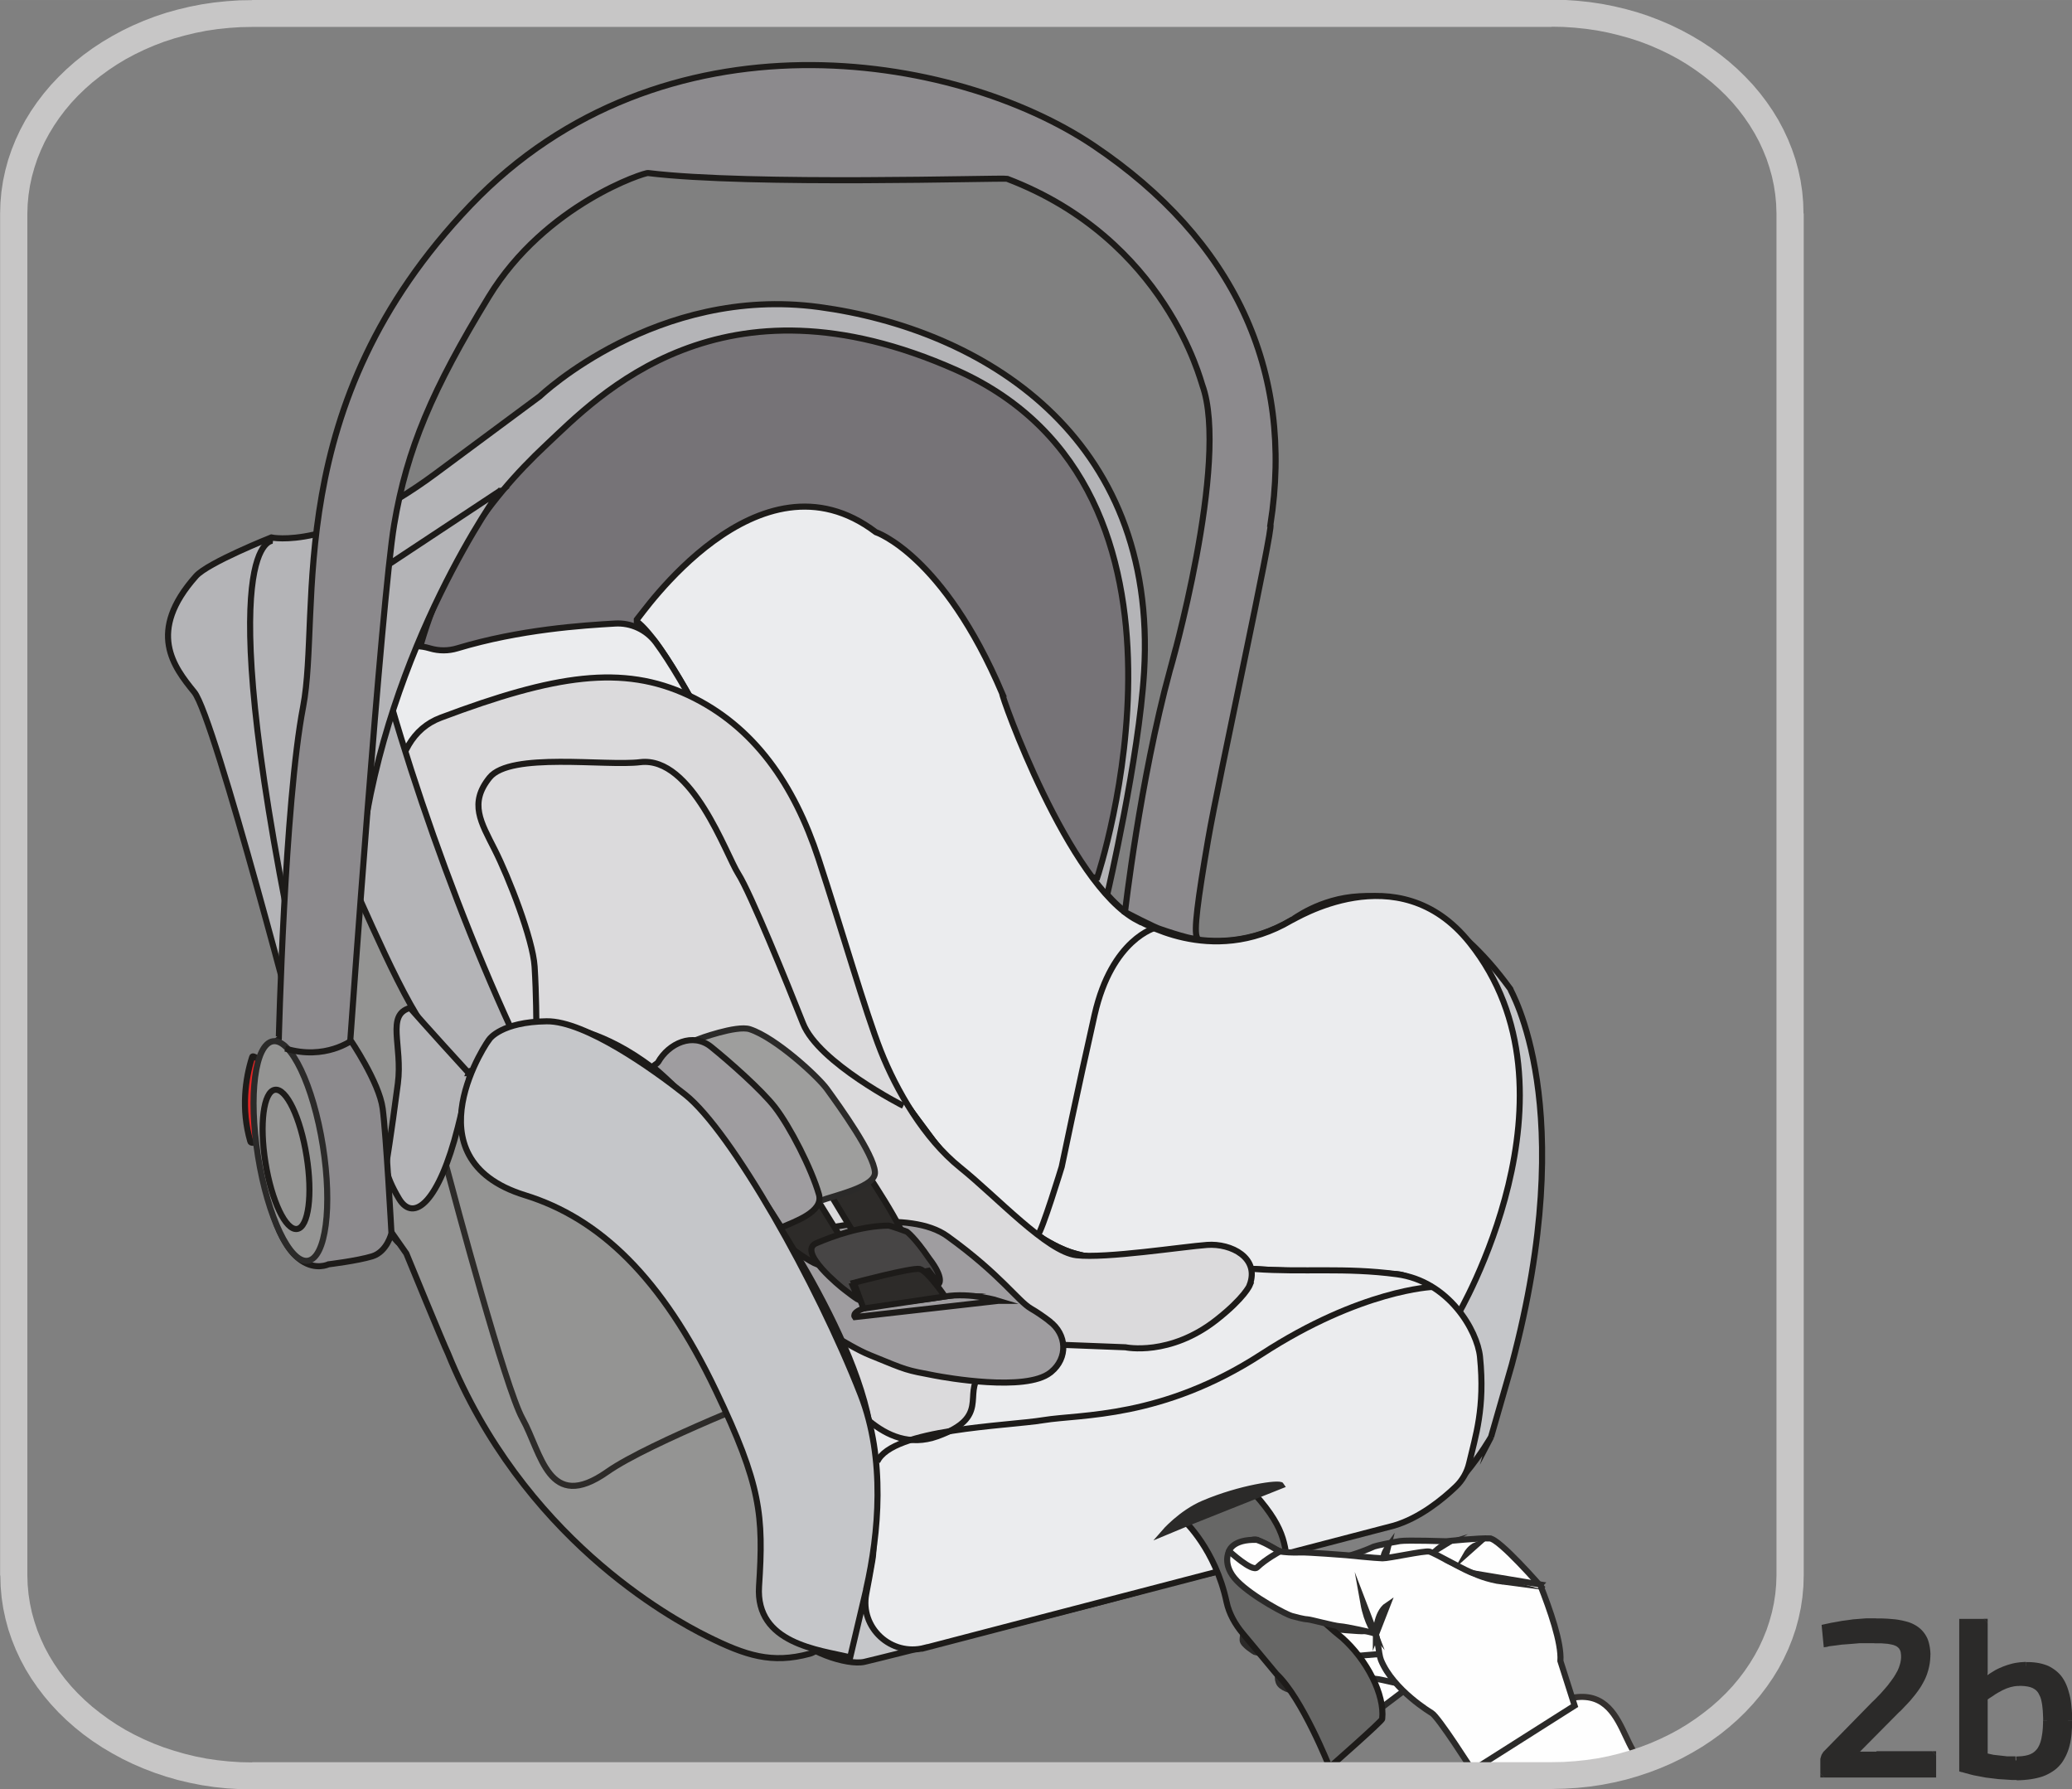 <?xml version="1.0" encoding="UTF-8"?>
<!DOCTYPE svg PUBLIC "-//W3C//DTD SVG 1.1//EN" "http://www.w3.org/Graphics/SVG/1.1/DTD/svg11.dtd">
<!-- Creator: CorelDRAW 2017 -->
<svg xmlns="http://www.w3.org/2000/svg" xml:space="preserve" width="25.846mm" height="22.313mm" version="1.1" style="shape-rendering:geometricPrecision; text-rendering:geometricPrecision; image-rendering:optimizeQuality; fill-rule:evenodd; clip-rule:evenodd"
viewBox="0 0 190.92 164.82"
 xmlns:xlink="http://www.w3.org/1999/xlink">
 <rect x="0" y="0" width="190.92" height="164.82" fill="#808080" stroke="none"/>
 <defs>
  <style type="text/css">
   <![CDATA[
    .str1 {stroke:#2B2A29;stroke-width:0.56;stroke-miterlimit:22.926}
    .str0 {stroke:#34302E;stroke-width:0.56;stroke-miterlimit:22.926}
    .str3 {stroke:#2D2B29;stroke-width:0.56;stroke-miterlimit:22.926}
    .str2 {stroke:#1D1B19;stroke-width:0.56;stroke-miterlimit:22.926}
    .fil2 {fill:none;fill-rule:nonzero}
    .fil1 {fill:#FEFEFE;fill-rule:nonzero}
    .fil15 {fill:#9E9E9D;fill-rule:nonzero}
    .fil7 {fill:#949493;fill-rule:nonzero}
    .fil8 {fill:#676766;fill-rule:nonzero}
    .fil0 {fill:#2B2A29;fill-rule:nonzero}
    .fil13 {fill:#E42424;fill-rule:nonzero}
    .fil6 {fill:#EBECEE;fill-rule:nonzero}
    .fil9 {fill:#DBDADC;fill-rule:nonzero}
    .fil16 {fill:#C7C6C6;fill-rule:nonzero}
    .fil3 {fill:#C5C6C9;fill-rule:nonzero}
    .fil4 {fill:#B4B4B7;fill-rule:nonzero}
    .fil10 {fill:#9F9DA0;fill-rule:nonzero}
    .fil14 {fill:#8C8A8D;fill-rule:nonzero}
    .fil5 {fill:#767377;fill-rule:nonzero}
    .fil12 {fill:#474545;fill-rule:nonzero}
    .fil11 {fill:#2D2B29;fill-rule:nonzero}
   ]]>
  </style>
 </defs>
 <g id="Слой_x0020_1">
  <path class="fil0" d="M168.37 151.32c1.89,-0.27 2.92,-0.31 4.34,-0.31 1.73,0 2.78,0.16 2.83,1.48 0.07,1.31 -0.83,2.67 -2.77,4.56l-4.38 4.48c-0.22,0.22 -0.29,0.46 -0.29,0.75l0 1.09 9.93 0 0 -1.68 -5.13 0c-0.79,0 -1.69,0.02 -2.46,0.08l4.34 -4.38c2.02,-2.02 2.7,-3.25 2.7,-4.98 0,-2.48 -1.75,-2.95 -4.65,-2.95 -1.36,0 -2.54,0.08 -4.6,0.52l0.13 1.35zm14.39 -1.82l-1.86 0 0 13.41c1.42,0.46 3.42,0.69 4.91,0.69 3.66,0 4.74,-1.78 4.74,-5.09 0,-3.63 -1.22,-5.03 -3.86,-5.03 -1.44,0 -2.85,0.59 -4.12,1.76 0.17,-0.67 0.2,-1.33 0.2,-2.14l0 -3.61zm0 6.87c1.25,-0.88 2.15,-1.43 3.27,-1.43 2.06,0 2.56,0.91 2.59,3.57 -0.02,2.74 -0.79,3.65 -2.85,3.66 -0.92,0.02 -1.97,-0.08 -3,-0.34l0 -5.47z"/>
  <g>
   <path class="fil0" d="M172.72 150.63l0 0.74 0 0 -0.13 0 -0.13 0 -0.13 0 -0.13 0 -0.12 0 -0.12 0 -0.12 0 -0.12 0 -0.12 0 -0.12 0 -0.12 0 -0.12 0.01 -0.12 0.01 -0.12 0.01 -0.12 0.01 -0.12 0.01 -0.12 0.01 -0.13 0.01 -0.13 0.01 -0.13 0.01 -0.13 0.01 -0.14 0.01 -0.14 0.01 -0.14 0.01 -0.14 0.02 -0.15 0.02 -0.15 0.02 -0.15 0.02 -0.16 0.02 -0.16 0.02 -0.17 0.02 -0.17 0.03 -0.11 -0.73 0.18 -0.03 0.17 -0.02 0.17 -0.02 0.16 -0.02 0.16 -0.02 0.15 -0.02 0.15 -0.02 0.15 -0.02 0.14 -0.02 0.14 -0.01 0.14 -0.01 0.14 -0.01 0.13 -0.01 0.13 -0.01 0.13 -0.01 0.13 -0.01 0.13 -0.01 0.13 -0.01 0.12 -0.01 0.12 -0.01 0.12 -0.01 0.12 -0 0.12 -0 0.12 -0 0.12 -0 0.12 -0 0.13 -0 0.13 -0 0.13 -0 0.13 -0 0.13 -0 0.13 0 0 0zm3.2 1.84l-0.75 0.04 0 -0.01 -0.01 -0.1 -0.01 -0.09 -0.01 -0.09 -0.02 -0.08 -0.02 -0.07 -0.03 -0.06 -0.03 -0.06 -0.03 -0.05 -0.03 -0.05 -0.04 -0.04 -0.04 -0.04 -0.05 -0.04 -0.05 -0.04 -0.06 -0.04 -0.06 -0.03 -0.07 -0.03 -0.08 -0.03 -0.08 -0.03 -0.09 -0.02 -0.09 -0.02 -0.1 -0.02 -0.11 -0.02 -0.11 -0.02 -0.12 -0.01 -0.12 -0.01 -0.13 -0.01 -0.13 -0.01 -0.14 -0.01 -0.14 -0 -0.15 -0 -0.15 -0 -0.16 -0 0 -0.74 0.16 0 0.16 0 0.16 0 0.15 0 0.15 0.01 0.15 0.01 0.14 0.01 0.14 0.01 0.13 0.02 0.13 0.02 0.13 0.02 0.12 0.03 0.12 0.03 0.12 0.03 0.11 0.04 0.11 0.04 0.11 0.05 0.11 0.06 0.1 0.06 0.09 0.07 0.09 0.08 0.08 0.08 0.08 0.09 0.07 0.1 0.06 0.1 0.05 0.11 0.05 0.12 0.04 0.12 0.03 0.13 0.02 0.13 0.02 0.13 0.01 0.14 0 -0.01zm-0.75 0.04l0 -0.01 0 0.02 -0 -0.01zm-2.12 4.8l-0.54 -0.52 0.01 -0.01 0.18 -0.17 0.17 -0.17 0.16 -0.17 0.16 -0.16 0.15 -0.16 0.14 -0.16 0.14 -0.16 0.13 -0.15 0.13 -0.15 0.12 -0.15 0.11 -0.15 0.11 -0.14 0.1 -0.14 0.1 -0.14 0.09 -0.13 0.08 -0.13 0.08 -0.13 0.07 -0.13 0.07 -0.12 0.06 -0.12 0.05 -0.12 0.05 -0.12 0.04 -0.12 0.04 -0.12 0.03 -0.11 0.03 -0.11 0.02 -0.11 0.02 -0.11 0.01 -0.11 0.01 -0.11 0 -0.11 -0 -0.11 0.75 -0.04 0 0.14 -0 0.14 -0.01 0.14 -0.02 0.14 -0.02 0.14 -0.03 0.14 -0.03 0.14 -0.04 0.14 -0.05 0.14 -0.05 0.14 -0.06 0.14 -0.06 0.14 -0.07 0.14 -0.08 0.15 -0.08 0.14 -0.09 0.15 -0.09 0.15 -0.1 0.15 -0.1 0.15 -0.11 0.15 -0.12 0.15 -0.12 0.15 -0.13 0.16 -0.13 0.16 -0.14 0.16 -0.15 0.16 -0.15 0.16 -0.16 0.17 -0.16 0.17 -0.17 0.17 -0.17 0.17 -0.18 0.18 0.01 -0.01zm-0.54 -0.52l0 -0 0 -0 -0.01 0.01zm-4.39 4.48l4.39 -4.48 0.54 0.52 -4.39 4.48 -0.01 0.01 -0.53 -0.52zm0.54 0.52l-0.01 0.01 0.02 -0.02 -0.01 0.02zm-0.18 0.49l-0.75 0 0 0 0 -0.03 0 -0.03 0 -0.03 0 -0.04 0 -0.03 0 -0.03 0 -0.03 0 -0.03 0.01 -0.04 0.01 -0.03 0.01 -0.04 0.01 -0.04 0.01 -0.03 0.01 -0.03 0.01 -0.03 0.01 -0.04 0.01 -0.03 0.01 -0.03 0.01 -0.03 0.02 -0.04 0.02 -0.03 0.02 -0.03 0.02 -0.03 0.02 -0.04 0.02 -0.03 0.02 -0.03 0.02 -0.03 0.02 -0.03 0.03 -0.03 0.03 -0.03 0.03 -0.02 0.03 -0.03 0.53 0.53 -0.01 0.02 -0.01 0.02 -0.01 0.01 -0.01 0.01 -0.01 0.01 -0.01 0.01 -0.01 0.01 -0.01 0.01 -0 0.01 -0.01 0.01 -0.01 0.01 -0.01 0.01 -0 0.01 -0.01 0.02 -0.01 0.01 -0 0.01 -0 0.01 -0 0.01 -0.01 0.02 -0 0.02 -0 0.01 -0 0.01 -0 0.02 -0 0.01 -0 0.02 -0 0.02 -0 0.02 -0 0.02 -0 0.02 -0 0.02 -0 0.02 0 0.02 0 0zm-0.75 1.09l0 -1.09 0.75 0 0 1.09 -0.37 0.37 -0.37 -0.37zm0.37 0.37l-0.37 0 0 -0.37 0.37 0.37zm9.93 0l-9.93 0 0 -0.74 9.93 0 0.37 0.37 -0.37 0.37zm0.37 -0.37l0 0.37 -0.37 0 0.37 -0.37zm0 -1.68l0 1.68 -0.75 0 0 -1.68 0.37 -0.37 0.37 0.37zm-0.37 -0.37l0.37 0 0 0.37 -0.37 -0.37zm-5.13 0l5.13 0 0 0.74 -5.13 0 0 0 0 -0.74zm-2.72 0.19l0.53 0.52 -0.3 -0.63 0.07 -0.01 0.08 -0.01 0.08 -0 0.07 -0.01 0.08 -0.01 0.08 -0 0.08 -0 0.08 -0 0.08 -0 0.08 -0 0.08 -0 0.08 -0 0.08 -0 0.08 -0 0.08 -0 0.08 -0 0.08 -0 0.08 -0 0.08 -0 0.08 -0 0.08 -0 0.08 -0 0.08 -0 0.08 -0 0.08 -0 0.08 -0 0.08 -0 0.08 -0 0.08 0 0.07 -0 0.08 0 0.07 0 0 0.74 -0.07 0 -0.07 0 -0.08 0 -0.08 0 -0.07 0 -0.08 0 -0.08 0 -0.08 0 -0.08 0 -0.08 0 -0.08 0 -0.08 0 -0.08 0 -0.08 0 -0.08 0 -0.08 0 -0.08 0 -0.08 0 -0.08 0 -0.08 0 -0.08 0 -0.08 0 -0.08 0 -0.08 0 -0.07 0 -0.07 0 -0.08 0 -0.07 0 -0.07 0.01 -0.07 0 -0.07 0.01 -0.07 0.01 -0.3 -0.63zm0.3 0.63l-1 0.08 0.7 -0.71 0.3 0.63zm4.58 -4.49l-4.34 4.38 -0.53 -0.52 4.34 -4.38 0 -0 0.53 0.52zm-0.53 -0.52l-0 0 0 -0 -0 0zm2.59 -4.72l0.75 0 0 0 -0 0.17 -0.01 0.17 -0.01 0.17 -0.02 0.16 -0.02 0.16 -0.03 0.16 -0.03 0.16 -0.04 0.16 -0.04 0.16 -0.05 0.16 -0.05 0.16 -0.06 0.16 -0.06 0.15 -0.07 0.16 -0.08 0.16 -0.08 0.15 -0.09 0.16 -0.09 0.16 -0.1 0.16 -0.11 0.16 -0.11 0.16 -0.12 0.16 -0.12 0.16 -0.13 0.16 -0.14 0.17 -0.14 0.17 -0.15 0.17 -0.16 0.17 -0.17 0.18 -0.17 0.18 -0.18 0.19 -0.19 0.19 -0.53 -0.52 0.18 -0.18 0.18 -0.18 0.17 -0.18 0.16 -0.17 0.15 -0.17 0.14 -0.16 0.14 -0.16 0.13 -0.16 0.12 -0.15 0.12 -0.15 0.11 -0.15 0.1 -0.14 0.1 -0.14 0.09 -0.14 0.08 -0.14 0.08 -0.14 0.07 -0.14 0.07 -0.13 0.06 -0.13 0.05 -0.13 0.05 -0.13 0.05 -0.13 0.04 -0.13 0.03 -0.13 0.03 -0.14 0.03 -0.14 0.02 -0.14 0.02 -0.14 0.01 -0.14 0.01 -0.14 0.01 -0.15 0 -0.15 0 0zm-4.27 -2.58l0 -0.74 0 0 0.27 0 0.27 0 0.26 0.01 0.25 0.01 0.25 0.02 0.24 0.02 0.23 0.02 0.23 0.03 0.22 0.04 0.21 0.04 0.21 0.05 0.2 0.05 0.2 0.06 0.19 0.07 0.18 0.08 0.17 0.09 0.17 0.1 0.16 0.11 0.15 0.12 0.14 0.13 0.13 0.14 0.12 0.15 0.11 0.16 0.1 0.17 0.09 0.18 0.07 0.19 0.06 0.2 0.05 0.21 0.04 0.21 0.03 0.22 0.02 0.23 0.01 0.24 -0.75 0 -0 -0.21 -0.01 -0.2 -0.02 -0.18 -0.03 -0.17 -0.04 -0.16 -0.05 -0.15 -0.05 -0.14 -0.06 -0.13 -0.07 -0.12 -0.08 -0.11 -0.08 -0.1 -0.09 -0.09 -0.1 -0.09 -0.11 -0.08 -0.12 -0.08 -0.12 -0.07 -0.13 -0.07 -0.14 -0.06 -0.15 -0.06 -0.16 -0.05 -0.17 -0.05 -0.18 -0.04 -0.19 -0.04 -0.2 -0.03 -0.21 -0.03 -0.22 -0.02 -0.23 -0.02 -0.23 -0.01 -0.24 -0.01 -0.25 -0.01 -0.26 -0 -0.26 -0 0 0zm-4.23 0.11l-0.74 0.07 0.29 -0.4 0.19 -0.04 0.19 -0.04 0.18 -0.04 0.18 -0.03 0.17 -0.03 0.17 -0.03 0.17 -0.03 0.16 -0.03 0.16 -0.03 0.16 -0.02 0.15 -0.02 0.15 -0.02 0.15 -0.02 0.14 -0.02 0.14 -0.02 0.14 -0.02 0.14 -0.01 0.14 -0.01 0.13 -0.01 0.13 -0.01 0.13 -0.01 0.13 -0.01 0.13 -0.01 0.13 -0.01 0.13 -0.01 0.13 -0 0.13 -0 0.13 -0 0.13 -0 0.13 -0 0.13 -0 0.13 0 0 0.74 -0.13 0 -0.12 0 -0.12 0 -0.12 0 -0.12 0 -0.12 0 -0.12 0 -0.12 0.01 -0.12 0.01 -0.12 0.01 -0.12 0.01 -0.12 0.01 -0.13 0.01 -0.13 0.01 -0.13 0.01 -0.13 0.01 -0.13 0.01 -0.14 0.02 -0.14 0.02 -0.14 0.02 -0.14 0.02 -0.15 0.02 -0.15 0.02 -0.15 0.03 -0.16 0.03 -0.16 0.03 -0.16 0.03 -0.17 0.03 -0.17 0.03 -0.18 0.04 -0.18 0.04 -0.19 0.04 0.29 -0.4zm-0.74 0.07l-0.03 -0.33 0.33 -0.07 -0.29 0.4zm0.13 1.35l-0.13 -1.35 0.74 -0.07 0.13 1.35 -0.32 0.4 -0.43 -0.33zm0.43 0.33l-0.39 0.06 -0.04 -0.39 0.43 0.33z"/>
  </g>
  <g>
   <path class="fil0" d="M180.9 149.13l1.86 0 0 0.74 -1.86 0 -0.37 -0.37 0.37 -0.37zm-0.37 0.37l0 -0.37 0.37 0 -0.37 0.37zm0 13.41l0 -13.41 0.75 0 0 13.41 -0.49 0.35 -0.26 -0.35zm0.26 0.35l-0.26 -0.08 0 -0.27 0.26 0.35zm5.03 -0.03l0 0.74 0 0 -0.14 -0 -0.15 -0 -0.15 -0 -0.15 -0.01 -0.15 -0.01 -0.16 -0.01 -0.16 -0.01 -0.16 -0.01 -0.16 -0.01 -0.16 -0.01 -0.16 -0.01 -0.16 -0.02 -0.16 -0.02 -0.16 -0.02 -0.17 -0.02 -0.16 -0.02 -0.17 -0.02 -0.16 -0.02 -0.16 -0.03 -0.16 -0.03 -0.16 -0.03 -0.16 -0.03 -0.16 -0.03 -0.16 -0.03 -0.16 -0.03 -0.16 -0.04 -0.15 -0.04 -0.15 -0.04 -0.15 -0.04 -0.15 -0.04 -0.14 -0.04 -0.14 -0.04 0.23 -0.7 0.13 0.04 0.13 0.04 0.14 0.04 0.14 0.04 0.14 0.04 0.15 0.03 0.15 0.03 0.15 0.03 0.15 0.03 0.15 0.03 0.15 0.03 0.16 0.03 0.16 0.03 0.16 0.02 0.16 0.02 0.16 0.02 0.16 0.02 0.16 0.02 0.16 0.02 0.16 0.02 0.16 0.02 0.16 0.01 0.16 0.01 0.16 0.01 0.15 0.01 0.15 0.01 0.15 0.01 0.15 0.01 0.14 0.01 0.14 0 0.14 0 0.14 0 0 0zm4.36 -4.72l0.75 0 0 0 -0 0.31 -0.01 0.31 -0.02 0.3 -0.02 0.29 -0.03 0.28 -0.04 0.27 -0.05 0.27 -0.06 0.26 -0.07 0.25 -0.08 0.24 -0.09 0.23 -0.1 0.22 -0.11 0.21 -0.12 0.21 -0.13 0.2 -0.15 0.19 -0.16 0.18 -0.17 0.16 -0.18 0.15 -0.2 0.14 -0.21 0.13 -0.22 0.12 -0.23 0.11 -0.25 0.1 -0.26 0.08 -0.27 0.07 -0.28 0.06 -0.29 0.05 -0.31 0.04 -0.32 0.03 -0.33 0.02 -0.35 0.01 0 -0.74 0.32 -0.01 0.31 -0.01 0.29 -0.03 0.28 -0.03 0.26 -0.04 0.25 -0.05 0.23 -0.06 0.22 -0.07 0.2 -0.08 0.19 -0.09 0.18 -0.1 0.17 -0.1 0.15 -0.11 0.14 -0.12 0.13 -0.13 0.12 -0.14 0.12 -0.15 0.11 -0.16 0.1 -0.17 0.09 -0.17 0.08 -0.19 0.07 -0.2 0.07 -0.21 0.06 -0.22 0.05 -0.23 0.04 -0.24 0.04 -0.25 0.03 -0.26 0.02 -0.27 0.02 -0.28 0.01 -0.29 0 -0.3 0 0zm-3.49 -4.66l0 -0.74 0 0 0.26 0 0.25 0.01 0.24 0.02 0.24 0.03 0.23 0.04 0.22 0.05 0.21 0.06 0.21 0.07 0.2 0.08 0.19 0.1 0.18 0.11 0.18 0.12 0.17 0.13 0.16 0.14 0.15 0.15 0.14 0.16 0.13 0.18 0.12 0.19 0.11 0.2 0.1 0.21 0.09 0.22 0.08 0.23 0.07 0.24 0.07 0.25 0.06 0.26 0.05 0.27 0.04 0.28 0.03 0.29 0.03 0.31 0.02 0.32 0.01 0.33 0 0.34 -0.75 0 -0 -0.33 -0.01 -0.31 -0.02 -0.3 -0.02 -0.28 -0.03 -0.27 -0.04 -0.26 -0.05 -0.25 -0.05 -0.23 -0.06 -0.22 -0.06 -0.21 -0.07 -0.19 -0.08 -0.18 -0.08 -0.17 -0.09 -0.16 -0.1 -0.15 -0.1 -0.14 -0.11 -0.13 -0.11 -0.12 -0.12 -0.11 -0.13 -0.1 -0.13 -0.09 -0.14 -0.08 -0.15 -0.07 -0.16 -0.07 -0.17 -0.06 -0.17 -0.05 -0.18 -0.04 -0.19 -0.04 -0.2 -0.03 -0.21 -0.02 -0.22 -0.01 -0.23 -0 0 0zm-4.48 1.3l0.73 0.18 -0.62 -0.36 0.12 -0.11 0.13 -0.11 0.13 -0.11 0.13 -0.1 0.13 -0.1 0.13 -0.1 0.13 -0.09 0.13 -0.09 0.13 -0.08 0.13 -0.08 0.13 -0.08 0.13 -0.08 0.14 -0.07 0.14 -0.07 0.14 -0.06 0.14 -0.06 0.14 -0.06 0.14 -0.05 0.14 -0.05 0.14 -0.05 0.14 -0.04 0.14 -0.04 0.14 -0.04 0.14 -0.03 0.14 -0.03 0.14 -0.02 0.14 -0.02 0.14 -0.02 0.14 -0.01 0.14 -0.01 0.15 -0.01 0.14 -0 0 0.74 -0.13 0 -0.13 0.01 -0.12 0.01 -0.13 0.01 -0.12 0.01 -0.13 0.02 -0.12 0.02 -0.12 0.02 -0.12 0.03 -0.12 0.03 -0.12 0.03 -0.12 0.04 -0.12 0.04 -0.12 0.04 -0.12 0.05 -0.12 0.05 -0.12 0.05 -0.12 0.06 -0.12 0.06 -0.12 0.06 -0.12 0.07 -0.12 0.07 -0.12 0.07 -0.12 0.08 -0.12 0.08 -0.12 0.08 -0.12 0.09 -0.12 0.09 -0.12 0.09 -0.12 0.1 -0.12 0.1 -0.11 0.1 -0.62 -0.36zm0.62 0.36l-0.93 0.86 0.32 -1.22 0.62 0.36zm-0.43 -2.41l0.75 0 0 0 0 0.08 -0 0.08 -0 0.08 -0 0.07 -0 0.07 -0 0.07 -0 0.07 -0 0.07 -0 0.07 -0 0.07 -0 0.07 -0 0.07 -0 0.07 -0 0.07 -0.01 0.07 -0.01 0.07 -0.01 0.07 -0.01 0.07 -0.01 0.07 -0.01 0.07 -0.01 0.07 -0.01 0.07 -0.01 0.07 -0.01 0.07 -0.01 0.07 -0.01 0.07 -0.01 0.07 -0.01 0.07 -0.01 0.07 -0.02 0.07 -0.02 0.07 -0.02 0.07 -0.73 -0.18 0.01 -0.06 0.01 -0.06 0.01 -0.06 0.01 -0.06 0.01 -0.06 0.01 -0.06 0.01 -0.06 0.01 -0.06 0.01 -0.06 0.01 -0.06 0.01 -0.06 0.01 -0.06 0.01 -0.06 0.01 -0.06 0.01 -0.06 0.01 -0.06 0.01 -0.06 0 -0.06 0 -0.06 0 -0.07 0 -0.07 0 -0.07 0 -0.06 0 -0.07 0 -0.07 0 -0.07 0 -0.07 0 -0.07 0 -0.07 0 -0.07 -0 -0.07 0 -0.08 0 0zm0.75 -3.61l0 3.61 -0.75 0 0 -3.61 0.37 -0.37 0.37 0.37zm-0.37 -0.37l0.37 0 0 0.37 -0.37 -0.37zm3.27 5.45l0 0.74 0 0 -0.09 0 -0.09 0 -0.09 0.01 -0.09 0.01 -0.09 0.01 -0.09 0.02 -0.09 0.02 -0.09 0.02 -0.09 0.02 -0.09 0.03 -0.09 0.03 -0.09 0.03 -0.09 0.03 -0.09 0.04 -0.09 0.04 -0.09 0.04 -0.09 0.04 -0.09 0.05 -0.09 0.05 -0.09 0.05 -0.1 0.05 -0.1 0.06 -0.1 0.06 -0.1 0.06 -0.1 0.07 -0.1 0.07 -0.11 0.07 -0.11 0.07 -0.11 0.07 -0.11 0.08 -0.11 0.08 -0.11 0.08 -0.43 -0.61 0.12 -0.08 0.12 -0.08 0.11 -0.08 0.11 -0.08 0.11 -0.07 0.11 -0.07 0.11 -0.07 0.11 -0.07 0.11 -0.07 0.11 -0.06 0.1 -0.06 0.11 -0.06 0.1 -0.06 0.1 -0.05 0.1 -0.05 0.11 -0.05 0.1 -0.05 0.1 -0.05 0.11 -0.04 0.1 -0.04 0.1 -0.04 0.11 -0.03 0.11 -0.03 0.11 -0.03 0.11 -0.03 0.11 -0.02 0.11 -0.02 0.11 -0.02 0.12 -0.01 0.11 -0.01 0.11 -0.01 0.12 -0 0 0zm2.96 3.94l-0.75 -0.01 0 0.01 -0 -0.24 -0.01 -0.23 -0.01 -0.22 -0.01 -0.21 -0.02 -0.2 -0.02 -0.19 -0.02 -0.18 -0.03 -0.16 -0.03 -0.16 -0.03 -0.14 -0.04 -0.13 -0.04 -0.12 -0.05 -0.11 -0.05 -0.1 -0.05 -0.1 -0.05 -0.09 -0.06 -0.08 -0.06 -0.07 -0.07 -0.07 -0.07 -0.06 -0.08 -0.05 -0.08 -0.05 -0.09 -0.05 -0.1 -0.04 -0.11 -0.04 -0.12 -0.03 -0.13 -0.03 -0.14 -0.02 -0.15 -0.02 -0.16 -0.01 -0.17 -0.01 -0.18 -0 0 -0.74 0.2 0 0.19 0.01 0.19 0.01 0.18 0.02 0.17 0.03 0.16 0.04 0.16 0.04 0.15 0.05 0.15 0.06 0.14 0.07 0.13 0.08 0.13 0.09 0.12 0.1 0.11 0.11 0.1 0.12 0.09 0.12 0.08 0.13 0.07 0.14 0.07 0.15 0.06 0.15 0.05 0.16 0.05 0.17 0.04 0.17 0.04 0.18 0.03 0.19 0.03 0.2 0.02 0.2 0.02 0.21 0.01 0.22 0.01 0.23 0.01 0.24 0 0.25 0 0.01zm0 -0.01l0 0 0 0 0 -0.01zm-3.22 4.04l-0.02 -0.74 0 0 0.18 -0 0.17 -0.01 0.16 -0.01 0.15 -0.02 0.14 -0.02 0.14 -0.03 0.13 -0.03 0.12 -0.04 0.11 -0.04 0.1 -0.05 0.1 -0.05 0.09 -0.06 0.08 -0.06 0.08 -0.07 0.08 -0.08 0.07 -0.08 0.07 -0.09 0.06 -0.1 0.06 -0.11 0.06 -0.12 0.05 -0.13 0.05 -0.14 0.04 -0.15 0.04 -0.16 0.03 -0.17 0.03 -0.18 0.03 -0.19 0.02 -0.2 0.02 -0.21 0.01 -0.22 0.01 -0.23 0 -0.24 0.75 0.01 -0 0.26 -0.01 0.25 -0.01 0.24 -0.02 0.23 -0.02 0.22 -0.03 0.21 -0.04 0.2 -0.04 0.19 -0.05 0.19 -0.05 0.18 -0.06 0.17 -0.07 0.16 -0.07 0.16 -0.08 0.15 -0.09 0.14 -0.1 0.13 -0.11 0.12 -0.11 0.11 -0.12 0.11 -0.13 0.1 -0.13 0.09 -0.14 0.08 -0.15 0.07 -0.15 0.06 -0.16 0.05 -0.17 0.04 -0.17 0.04 -0.18 0.03 -0.18 0.02 -0.19 0.02 -0.19 0.01 -0.2 0 0 0zm-0.02 -0.74l-0 0 0.01 0 -0 0zm-3.37 0.03l0.75 0 -0.28 -0.36 0.09 0.02 0.09 0.02 0.09 0.02 0.09 0.02 0.09 0.02 0.09 0.02 0.09 0.02 0.09 0.02 0.09 0.02 0.09 0.01 0.09 0.01 0.09 0.01 0.09 0.01 0.09 0.01 0.09 0.01 0.09 0.01 0.09 0.01 0.09 0.01 0.09 0.01 0.09 0.01 0.09 0.01 0.09 0.01 0.09 0.01 0.09 0 0.09 0 0.09 0 0.08 0 0.09 0 0.09 0 0.08 0 0.08 -0 0.08 -0 0.02 0.74 -0.09 0 -0.09 0 -0.09 0 -0.09 -0 -0.09 -0 -0.1 -0 -0.09 -0 -0.09 -0 -0.09 -0 -0.1 -0.01 -0.1 -0.01 -0.1 -0.01 -0.1 -0.01 -0.1 -0.01 -0.1 -0.01 -0.1 -0.01 -0.1 -0.01 -0.1 -0.01 -0.1 -0.01 -0.1 -0.01 -0.1 -0.01 -0.1 -0.02 -0.1 -0.02 -0.1 -0.02 -0.1 -0.02 -0.1 -0.02 -0.1 -0.02 -0.1 -0.02 -0.1 -0.02 -0.1 -0.02 -0.1 -0.02 -0.1 -0.02 -0.28 -0.36zm0.28 0.36l-0.28 -0.07 0 -0.29 0.28 0.36zm0.47 -5.83l0 5.47 -0.75 0 0 -5.47 0.16 -0.3 0.59 0.3zm-0.75 0l0 -0.19 0.16 -0.11 -0.16 0.3z"/>
  </g>
  <g>
   <path class="fil1" d="M151.67 162.41c-2.68,-0.9 -1.77,-9.65 -10.49,-4.46 -6.93,4.12 -4.38,4.59 -3.98,5.65l14.48 -1.18z"/>
   <path id="1" class="fil2 str0" d="M151.67 162.41c-2.68,-0.9 -1.77,-9.65 -10.49,-4.46 -6.93,4.12 -4.38,4.59 -3.98,5.65l14.48 -1.18z"/>
  </g>
  <path class="fil1" d="M142.02 146.19c0,0 -3.83,-4.41 -4.74,-4.47 -0.91,-0.06 -4.01,0.26 -4.01,0.26 0,0 -3.6,-0.12 -4.27,-0.02 -0.67,0.1 -2.25,0.44 -2.41,0.51 -0.57,0.26 -1.52,0.66 -3.34,1.15 -1.05,0.27 -1.08,0.3 -1.08,0.3l-7.5 6.09c0,0 -0.17,0.66 -0.17,1.08 0.01,0.42 1.11,1.08 1.11,1.08l3.45 0.86c-0.95,0.56 -1.12,0.97 -1.12,0.97 0,0 -0.34,0.36 -0.12,0.95 0.21,0.58 1.2,0.76 1.5,0.87 0.29,0.1 2.47,0.94 2.86,0.95 0.38,0.02 4.56,0.96 4.56,0.96l15.27 -11.53z"/>
  <g>
   <path class="fil2 str1" d="M142.02 146.19c0,0 -3.83,-4.41 -4.74,-4.47 -0.91,-0.06 -4.01,0.26 -4.01,0.26 0,0 -3.6,-0.12 -4.27,-0.02 -0.67,0.1 -2.25,0.44 -2.41,0.51 -0.57,0.26 -1.52,0.66 -3.34,1.15 -1.05,0.27 -1.08,0.3 -1.08,0.3l-7.5 6.09c0,0 -0.17,0.66 -0.17,1.08 0.01,0.42 1.11,1.08 1.11,1.08l3.45 0.86c-0.95,0.56 -1.12,0.97 -1.12,0.97 0,0 -0.34,0.36 -0.12,0.95 0.21,0.58 1.2,0.76 1.5,0.87 0.29,0.1 2.47,0.94 2.86,0.95 0.38,0.02 4.56,0.96 4.56,0.96l15.27 -11.53z"/>
  </g>
  <g>
   <path class="fil1" d="M129.96 152.13c0,0 -0.15,1.73 -0.08,1.89 0,0 -0.45,0.56 -0.41,1.07 0.02,0.23 -2.25,-0.42 -2.67,-0.43 -0.42,-0.01 -3.09,-0.69 -3.09,-0.69 -0.45,-0.21 -4.63,-0.94 -4.63,-0.94l10.89 -0.9z"/>
   <path id="1" class="fil2 str1" d="M129.96 152.13c0,0 -0.15,1.73 -0.08,1.89 0,0 -0.45,0.56 -0.41,1.07 0.02,0.23 -2.25,-0.42 -2.67,-0.43 -0.42,-0.01 -3.09,-0.69 -3.09,-0.69 -0.45,-0.21 -4.63,-0.94 -4.63,-0.94l10.89 -0.9z"/>
  </g>
  <g>
   <path class="fil1" d="M116.31 148.74l2.99 0.58c0,0 2.87,0.71 3.12,0.72 0.24,0.01 2.99,0.27 3.27,0.22 0.28,-0.05 2.33,0.01 2.48,0.05 0.16,0.04 1.05,0.24 1.05,0.24l-12.92 -1.81z"/>
   <path id="1" class="fil2 str1" d="M116.31 148.74l2.99 0.58c0,0 2.87,0.71 3.12,0.72 0.24,0.01 2.99,0.27 3.27,0.22 0.28,-0.05 2.33,0.01 2.48,0.05 0.16,0.04 1.05,0.24 1.05,0.24l-12.92 -1.81z"/>
  </g>
  <g>
   <path class="fil1" d="M136.05 142.31c-0.58,0.24 -0.9,0.8 -0.9,0.8l0.9 -0.8z"/>
   <path id="1" class="fil2 str1" d="M136.05 142.31c-0.58,0.24 -0.9,0.8 -0.9,0.8l0.9 -0.8z"/>
  </g>
  <g>
   <path class="fil1" d="M132.45 142.72c0,0 0.49,-0.42 0.86,-0.53l-0.86 0.53z"/>
   <path id="1" class="fil2 str1" d="M132.45 142.72c0,0 0.49,-0.42 0.86,-0.53l-0.86 0.53z"/>
  </g>
  <g>
   <path class="fil1" d="M127.9 142.5c-0.69,0.94 -0.39,1.57 -0.39,1.57l0.39 -1.57z"/>
   <path id="1" class="fil2 str1" d="M127.9 142.5c-0.69,0.94 -0.39,1.57 -0.39,1.57l0.39 -1.57z"/>
  </g>
  <path class="fil3" d="M137.4 132.35c0,0 -3.68,6.48 -7.67,7.27 -3.99,0.79 -12.11,3.81 -14.03,4.29 -1.91,0.47 -8.16,1.94 -10.23,2.58 -2.07,0.63 -24.27,6.25 -25.83,6.6 -1.58,0.35 -5.58,-0.97 -6.86,-2.85 -1.22,-1.78 -1.28,-4.75 -1.28,-6.8 0,-2.06 2.39,-5.85 1.28,-8.23 -1.12,-2.37 -3.39,-7.26 -4.31,-8.86 -6.54,-11.39 -10.69,-15.9 -10.69,-15.9 0,0 -11.65,-16.22 -14.52,-11.16 -2.87,5.06 -3.35,7.91 -3.35,7.91l-0.64 6.01c0,0 -1.59,2.37 -2.71,1.11 -1.12,-1.27 -2.07,-2.53 -1.44,-6.01 0.64,-3.48 3.03,-11.23 3.03,-11.87 0,-0.63 -0.8,-2.85 -1.44,-3.48 -0.64,-0.63 -3.03,-6.01 -3.03,-6.01l-0.32 -3.32 -5.58 -23.1c0,0 3.83,-3.64 13.24,-0.63 0.48,0.32 7.66,-3.01 17.71,-2.85 0.32,-0.32 11.17,-16.3 22.02,-8.07 0,0 6.22,2.06 11.64,14.87 -0.16,0 6.06,17.56 12.45,20.89 0,-0.16 6.7,4.43 14.2,0 0.16,0 9.73,-7.91 20.1,6.33 0,0.16 6.54,10.76 0.16,34.65l-1.91 6.65z"/>
  <g>
   <path class="fil2 str2" d="M137.4 132.35c0,0 -3.68,6.48 -7.67,7.27 -3.99,0.79 -12.11,3.81 -14.03,4.29 -1.91,0.47 -8.16,1.94 -10.23,2.58 -2.07,0.63 -24.27,6.25 -25.83,6.6 -1.58,0.35 -5.58,-0.97 -6.86,-2.85 -1.22,-1.78 -1.28,-4.75 -1.28,-6.8 0,-2.06 2.39,-5.85 1.28,-8.23 -1.12,-2.37 -3.39,-7.26 -4.31,-8.86 -6.54,-11.39 -10.69,-15.9 -10.69,-15.9 0,0 -11.65,-16.22 -14.52,-11.16 -2.87,5.06 -3.35,7.91 -3.35,7.91l-0.64 6.01c0,0 -1.59,2.37 -2.71,1.11 -1.12,-1.27 -2.07,-2.53 -1.44,-6.01 0.64,-3.48 3.03,-11.23 3.03,-11.87 0,-0.63 -0.8,-2.85 -1.44,-3.48 -0.64,-0.63 -3.03,-6.01 -3.03,-6.01l-0.32 -3.32 -5.58 -23.1c0,0 3.83,-3.64 13.24,-0.63 0.48,0.32 7.66,-3.01 17.71,-2.85 0.32,-0.32 11.17,-16.3 22.02,-8.07 0,0 6.22,2.06 11.64,14.87 -0.16,0 6.06,17.56 12.45,20.89 0,-0.16 6.7,4.43 14.2,0 0.16,0 9.73,-7.91 20.1,6.33 0,0.16 6.54,10.76 0.16,34.65l-1.91 6.65z"/>
  </g>
  <g>
   <path class="fil4" d="M29.95 83.57l-1.91 14.35c0,0 -8.25,-31.84 -10.14,-34.16 -1.89,-2.32 -4.41,-5.56 0.16,-10.69 1.1,-1.24 6.94,-3.56 6.94,-3.56 0,0 5.52,1.24 15.14,-5.89l9.62 -7.13c0,0 10.72,-10.22 25.7,-8.21 14.98,2.02 31.26,11.8 29.96,33.62 -0.48,7.96 -3.35,20.3 -3.35,20.3l-72.12 1.37z"/>
   <path id="1" class="fil2 str2" d="M29.95 83.57l-1.91 14.35c0,0 -8.25,-31.84 -10.14,-34.16 -1.89,-2.32 -4.41,-5.56 0.16,-10.69 1.1,-1.24 6.94,-3.56 6.94,-3.56 0,0 5.52,1.24 15.14,-5.89l9.62 -7.13c0,0 10.72,-10.22 25.7,-8.21 14.98,2.02 31.26,11.8 29.96,33.62 -0.48,7.96 -3.35,20.3 -3.35,20.3l-72.12 1.37z"/>
  </g>
  <g>
   <path class="fil5" d="M101.11 80.82c0,0 11.91,-35.65 -12.98,-46.73 -21.72,-9.67 -33.1,2.49 -37.76,6.85 -5.64,5.27 -10.42,11.92 -12.45,21.94 0,0 -5,15.4 -5.21,23l68.39 -5.06z"/>
   <path id="1" class="fil2 str2" d="M101.11 80.82c0,0 11.91,-35.65 -12.98,-46.73 -21.72,-9.67 -33.1,2.49 -37.76,6.85 -5.64,5.27 -10.42,11.92 -12.45,21.94 0,0 -5,15.4 -5.21,23l68.39 -5.06z"/>
  </g>
  <g>
   <path class="fil2 str2" d="M25.16 49.81c0,0 -5.85,-0.72 1.91,37.34"/>
  </g>
  <path class="fil6" d="M128.71 117.38c-4.82,-0.34 -8.62,-0.16 -13.08,-0.48 -4.47,-0.32 -13.4,-0.32 -17.07,-1.58 -3.67,-1.27 -9.89,-6.65 -12.6,-10.29 -2.71,-3.64 -9.73,-12.97 -10.21,-14.87 -0.48,-1.9 -12.44,-29.43 -17.07,-32.91l0 -0.16c0.32,-0.32 11.17,-16.3 22.02,-8.07 0,0 6.22,2.06 11.65,14.87 -0.16,0 6.06,17.56 12.44,20.89 0,-0.16 6.7,4.43 14.2,0 0.16,0 9.81,-6.23 16.43,2.06 11.01,13.77 -1.12,34.33 -1.12,34.33 0,0 -3.35,-3.64 -5.58,-3.8z"/>
  <g>
   <path class="fil2 str2" d="M128.71 117.38c-4.82,-0.34 -8.62,-0.16 -13.08,-0.48 -4.47,-0.32 -13.4,-0.32 -17.07,-1.58 -3.67,-1.27 -9.89,-6.65 -12.6,-10.29 -2.71,-3.64 -9.73,-12.97 -10.21,-14.87 -0.48,-1.9 -12.44,-29.43 -17.07,-32.91l0 -0.16c0.32,-0.32 11.17,-16.3 22.02,-8.07 0,0 6.22,2.06 11.65,14.87 -0.16,0 6.06,17.56 12.44,20.89 0,-0.16 6.7,4.43 14.2,0 0.16,0 9.81,-6.23 16.43,2.06 11.01,13.77 -1.12,34.33 -1.12,34.33 0,0 -3.35,-3.64 -5.58,-3.8z"/>
  </g>
  <g>
   <path class="fil2 str2" d="M106.5 85.45c0,0 -4.04,0.99 -5.64,8.03 -1.59,7.04 -3.03,14 -3.03,14 0,0 -1.83,6.01 -2.23,6.33"/>
  </g>
  <g>
   <path class="fil7" d="M41.75 99.97l1.91 -0.48c0,0 6.22,-11.23 16.27,6.49 10.05,17.72 17.87,31.65 17.87,31.65 0,0 0.32,13.77 -3.19,14.71 -3.51,0.95 -5.9,0.16 -9.41,-1.58 -3.51,-1.74 -17.07,-9.18 -23.93,-26.11 -0.32,-0.63 -3.83,-9.18 -3.83,-9.18l-5.8 -8.28 -3.78 -19.25 4.41 -18.3c0,0 -1.72,5.76 9.88,30.2l-0.42 0.13z"/>
   <path id="1" class="fil2 str2" d="M41.75 99.97l1.91 -0.48c0,0 6.22,-11.23 16.27,6.49 10.05,17.72 17.87,31.65 17.87,31.65 0,0 0.32,13.77 -3.19,14.71 -3.51,0.95 -5.9,0.16 -9.41,-1.58 -3.51,-1.74 -17.07,-9.18 -23.93,-26.11 -0.32,-0.63 -3.83,-9.18 -3.83,-9.18l-5.8 -8.28 -3.78 -19.25 4.41 -18.3c0,0 -1.72,5.76 9.88,30.2l-0.42 0.13z"/>
  </g>
  <g>
   <path class="fil2 str3" d="M72.39 127.98c0,0 -12.6,4.9 -16.43,7.6 -5.45,3.83 -6.06,-1.74 -7.82,-4.9 -1.58,-2.85 -6.22,-20.25 -7.02,-23.26"/>
  </g>
  <path class="fil6" d="M85.21 151.8c-3.1,0.81 -6,-1.86 -5.39,-4.99 0.18,-0.92 0.36,-1.92 0.55,-3.02 1.12,-6.49 -5.9,-15.19 -5.74,-15.5 -13.61,-30.8 -22.61,-34.05 -26.91,-33.08 -2.06,0.47 -4.18,-0.5 -5.05,-2.41 -3.94,-8.67 -7.07,-20.86 -8.62,-28.03 -0.7,-3.22 2.33,-6 5.51,-5.06 0.03,0.01 0.05,0.01 0.07,0.02 0.82,0.24 1.69,0.24 2.51,-0.01 5.77,-1.74 11.57,-2.11 14.53,-2.28 1.47,-0.09 2.89,0.57 3.77,1.75 5.35,7.26 14.88,29.28 15.31,30.97 0.48,1.9 7.5,11.23 10.21,14.87 2.71,3.64 8.94,9.02 12.6,10.29 3.67,1.27 12.61,1.27 17.07,1.58 4.47,0.32 8.3,-0.16 13.08,0.48 4.79,0.63 7.41,5.2 7.66,7.6 0.48,4.75 -0.43,7.35 -1,9.82 -0.19,0.82 -0.62,1.57 -1.23,2.15 -1.17,1.12 -3.31,2.89 -5.7,3.59l-43.23 11.27z"/>
  <g>
   <path class="fil2 str2" d="M85.21 151.8c-3.1,0.81 -6,-1.86 -5.39,-4.99 0.18,-0.92 0.36,-1.92 0.55,-3.02 1.12,-6.49 -5.9,-15.19 -5.74,-15.5 -13.61,-30.8 -22.61,-34.05 -26.91,-33.08 -2.06,0.47 -4.18,-0.5 -5.05,-2.41 -3.94,-8.67 -7.07,-20.86 -8.62,-28.03 -0.7,-3.22 2.33,-6 5.51,-5.06 0.03,0.01 0.05,0.01 0.07,0.02 0.82,0.24 1.69,0.24 2.51,-0.01 5.77,-1.74 11.57,-2.11 14.53,-2.28 1.47,-0.09 2.89,0.57 3.77,1.75 5.35,7.26 14.88,29.28 15.31,30.97 0.48,1.9 7.5,11.23 10.21,14.87 2.71,3.64 8.94,9.02 12.6,10.29 3.67,1.27 12.61,1.27 17.07,1.58 4.47,0.32 8.3,-0.16 13.08,0.48 4.79,0.63 7.41,5.2 7.66,7.6 0.48,4.75 -0.43,7.35 -1,9.82 -0.19,0.82 -0.62,1.57 -1.23,2.15 -1.17,1.12 -3.31,2.89 -5.7,3.59l-43.23 11.27z"/>
  </g>
  <path class="fil8" d="M113.02 147.58c-1.03,-4.86 -3.9,-7.49 -3.9,-7.49l6.47 -2.48c3.2,3.57 2.67,4.94 3.24,7.27 0.69,2.86 4.77,5.92 4.82,5.97 2.31,2.05 3.95,5.27 3.71,7.49 0.06,0.15 -4.85,4.46 -4.85,4.46 0,0 -2.52,-6.38 -4.89,-8.59l-3.12 -3.75c-0.69,-0.83 -1.25,-1.81 -1.48,-2.88z"/>
  <g>
   <path class="fil2 str2" d="M113.02 147.58c-1.03,-4.86 -3.9,-7.49 -3.9,-7.49l6.47 -2.48c3.2,3.57 2.67,4.94 3.24,7.27 0.69,2.86 4.77,5.92 4.82,5.97 2.31,2.05 3.95,5.27 3.71,7.49 0.06,0.15 -4.85,4.46 -4.85,4.46 0,0 -2.52,-6.38 -4.89,-8.59l-3.12 -3.75c-0.69,-0.83 -1.25,-1.81 -1.48,-2.88z"/>
  </g>
  <path class="fil9" d="M115.15 118.4c0,0 -0.47,1.14 -3.03,3.16 -4.33,3.42 -8.42,2.55 -8.42,2.55l-6.18 -0.24c-1.28,0.1 -2.11,-0.26 -2.78,0.82 -0.71,1.14 -3.46,0.86 -4.44,1.97 -1.56,1.77 0.96,3.9 -3.93,5.65 -5.09,1.82 -8.41,-3.92 -9.6,-4.88 -0.23,-0.18 -0.43,-0.4 -0.61,-0.63l-6.41 -7.05 -16.12 -21.76c0,0 -5.9,-3.01 -8.54,-1.66 -2.87,1.47 -15,-26.27 -4.47,-30.22 10.53,-3.96 16.75,-4.9 22.82,-2.06 6.06,2.85 9.73,8.23 11.97,15.03 2.23,6.8 4.31,14.08 5.74,17.72 1.44,3.64 3.99,8.07 7.34,10.76 3.35,2.69 7.98,7.75 10.69,8.07 2.71,0.32 9.81,-0.79 12.05,-0.95 2.23,-0.16 4.87,1.19 3.91,3.72z"/>
  <g>
   <path class="fil2 str2" d="M115.15 118.4c0,0 -0.47,1.14 -3.03,3.16 -4.33,3.42 -8.42,2.55 -8.42,2.55l-6.18 -0.24c-1.28,0.1 -2.11,-0.26 -2.78,0.82 -0.71,1.14 -3.46,0.86 -4.44,1.97 -1.56,1.77 0.96,3.9 -3.93,5.65 -5.09,1.82 -8.41,-3.92 -9.6,-4.88 -0.23,-0.18 -0.43,-0.4 -0.61,-0.63l-6.41 -7.05 -16.12 -21.76c0,0 -5.9,-3.01 -8.54,-1.66 -2.87,1.47 -15,-26.27 -4.47,-30.22 10.53,-3.96 16.75,-4.9 22.82,-2.06 6.06,2.85 9.73,8.23 11.97,15.03 2.23,6.8 4.31,14.08 5.74,17.72 1.44,3.64 3.99,8.07 7.34,10.76 3.35,2.69 7.98,7.75 10.69,8.07 2.71,0.32 9.81,-0.79 12.05,-0.95 2.23,-0.16 4.87,1.19 3.91,3.72z"/>
  </g>
  <g>
   <path class="fil2 str2" d="M83.24 101.87c0,0 -7.82,-3.96 -9.25,-7.6 -1.44,-3.64 -4.84,-12.02 -5.96,-13.77 -1.12,-1.74 -4.25,-10.87 -9.04,-10.29 -3.18,0.39 -11.97,-0.95 -13.88,1.42 -1.91,2.37 -0.8,4.11 0.48,6.65 1.28,2.53 3.51,8.23 3.67,10.76 0.16,2.53 0.16,5.38 0.16,5.38"/>
  </g>
  <path class="fil10" d="M96.69 121.7c1.64,1.22 1.73,3.4 0.16,4.69 -0.03,0.02 -0.05,0.04 -0.08,0.06 -2.27,1.78 -9.7,0.44 -10.6,0.27 -2.78,-0.53 -2.47,-0.44 -5.97,-1.87 -1.28,-0.52 -2.37,-1.25 -3.47,-1.83 -1.1,-0.58 -2.21,-1.13 -2.95,-2.04l-2.89 -3.5c-0.98,-1.19 -0.4,-2.97 1.09,-3.38 4.29,-1.16 11.88,-2.7 15.32,-0.22 4.94,3.56 6.48,5.97 7.72,6.68 0.51,0.29 1.13,0.72 1.67,1.13z"/>
  <g>
   <path class="fil2 str2" d="M96.69 121.7c1.64,1.22 1.73,3.4 0.16,4.69 -0.03,0.02 -0.05,0.04 -0.08,0.06 -2.27,1.78 -9.7,0.44 -10.6,0.27 -2.78,-0.53 -2.47,-0.44 -5.97,-1.87 -1.28,-0.52 -2.37,-1.25 -3.47,-1.83 -1.1,-0.58 -2.21,-1.13 -2.95,-2.04l-2.89 -3.5c-0.98,-1.19 -0.4,-2.97 1.09,-3.38 4.29,-1.16 11.88,-2.7 15.32,-0.22 4.94,3.56 6.48,5.97 7.72,6.68 0.51,0.29 1.13,0.72 1.67,1.13z"/>
  </g>
  <path class="fil11" d="M79.36 107.29c0,0 4.32,6.32 4.2,7.59 -0.12,1.27 -3.75,0.59 -3.75,0.59l-4.2 -6.95 3.75 -1.24z"/>
  <g>
   <path class="fil2 str2" d="M79.36 107.29c0,0 4.32,6.32 4.2,7.59 -0.12,1.27 -3.75,0.59 -3.75,0.59l-4.2 -6.95 3.75 -1.24z"/>
  </g>
  <path class="fil11" d="M68.8 111.88c0,0 5.28,4.21 6.5,4.59 1.23,0.38 2.63,-1.74 2.63,-1.74l-3.95 -6.37 -5.18 3.52z"/>
  <g>
   <path class="fil2 str2" d="M68.8 111.88c0,0 5.28,4.21 6.5,4.59 1.23,0.38 2.63,-1.74 2.63,-1.74l-3.95 -6.37 -5.18 3.52z"/>
  </g>
  <path class="fil12" d="M86.49 118.28c0,0 0.58,-0.46 -0.89,-2.37 -1.32,-1.94 -2.04,-2.45 -2.04,-2.45 0,0 -1.5,-0.56 -1.72,-0.56 -2.53,0.04 -5.04,0.95 -6.62,1.62 -1.83,0.78 2.42,4.15 2.42,4.15 0,0 1.7,1.35 1.52,1.03 -0.18,-0.32 -0.58,-1.25 -0.58,-1.25l6.97 -1.39 0.94 1.21z"/>
  <g>
   <path class="fil2 str2" d="M86.49 118.28c0,0 0.58,-0.46 -0.89,-2.37 -1.32,-1.94 -2.04,-2.45 -2.04,-2.45 0,0 -1.5,-0.56 -1.72,-0.56 -2.53,0.04 -5.04,0.95 -6.62,1.62 -1.83,0.78 2.42,4.15 2.42,4.15 0,0 1.7,1.35 1.52,1.03 -0.18,-0.32 -0.58,-1.25 -0.58,-1.25l6.97 -1.39 0.94 1.21z"/>
  </g>
  <g>
   <path class="fil10" d="M92.01 119.83c0,0 -2.55,-0.79 -4.95,-0.4 -2.39,0.4 -6.39,0.71 -7.51,1.11 -1.11,0.4 -0.79,0.79 -0.79,0.79l13.24 -1.5z"/>
   <path id="1" class="fil2 str2" d="M92.01 119.83c0,0 -2.55,-0.79 -4.95,-0.4 -2.39,0.4 -6.39,0.71 -7.51,1.11 -1.11,0.4 -0.79,0.79 -0.79,0.79l13.24 -1.5z"/>
  </g>
  <path class="fil11" d="M87.07 119.43c0,0 -1.61,-2.37 -2.32,-2.53 -0.71,-0.16 -6.07,1.27 -6.07,1.27l0.89 2.37 7.51 -1.11z"/>
  <g>
   <path class="fil2 str2" d="M87.07 119.43c0,0 -1.61,-2.37 -2.32,-2.53 -0.71,-0.16 -6.07,1.27 -6.07,1.27l0.89 2.37 7.51 -1.11z"/>
  </g>
  <path class="fil4" d="M51.01 102.66c-7.02,-12.98 -13.93,-32.25 -17.07,-45.73 0.19,0.21 -2.98,17.73 -2.34,22.73 0.35,-0.02 4.47,10.49 7.35,14.72 0.02,0.44 4.65,10.58 5.84,9.86l6.22 -1.58z"/>
  <g>
   <path class="fil2 str2" d="M51.01 102.66c-7.02,-12.98 -13.93,-32.25 -17.07,-45.73 0.19,0.21 -2.98,17.73 -2.34,22.73 0.35,-0.02 4.47,10.49 7.35,14.72 0.02,0.44 4.65,10.58 5.84,9.86l6.22 -1.58z"/>
  </g>
  <path class="fil4" d="M43.19 98.86c0,0 0.69,-1.74 -1.01,5.01 -1.7,6.75 -4.04,8.86 -5.42,6.54 -1.38,-2.32 -1.17,-3.16 -1.17,-3.16 0,0 0.43,-2.53 1.07,-7.44 0.45,-3.51 -1.12,-6.33 1.12,-6.96 0,0 1.76,2.01 5.42,6.01z"/>
  <g>
   <path class="fil2 str2" d="M43.19 98.86c0,0 0.69,-1.74 -1.01,5.01 -1.7,6.75 -4.04,8.86 -5.42,6.54 -1.38,-2.32 -1.17,-3.16 -1.17,-3.16 0,0 0.43,-2.53 1.07,-7.44 0.45,-3.51 -1.12,-6.33 1.12,-6.96 0,0 1.76,2.01 5.42,6.01z"/>
  </g>
  <path class="fil6" d="M80.37 134.62c0,0 -6.86,-17.19 -14.52,-26.9 -7.66,-9.7 -12.92,-13.29 -16.12,-13.29 0.21,0 10.42,-1.16 20.21,15.72 0,0 11.06,15.61 10.42,24.47z"/>
  <g>
   <path class="fil2 str2" d="M80.37 134.62c0,0 -6.86,-17.19 -14.52,-26.9 -7.66,-9.7 -12.92,-13.29 -16.12,-13.29 0.21,0 10.42,-1.16 20.21,15.72 0,0 11.06,15.61 10.42,24.47z"/>
  </g>
  <g>
   <path class="fil4" d="M46.06 45.22c0,0 -10.37,14.24 -12.77,33.07 -2.39,18.83 -2.55,-22.94 -2.55,-22.94l15.32 -10.13z"/>
   <path id="1" class="fil2 str2" d="M46.06 45.22c0,0 -10.37,14.24 -12.77,33.07 -2.39,18.83 -2.55,-22.94 -2.55,-22.94l15.32 -10.13z"/>
  </g>
  <path class="fil13" d="M24.02 97.74c0,0 -0.71,-0.59 -0.78,-0.38 -0.64,1.98 -1.03,4.83 -0.18,7.77 0.04,0.42 1.47,-0.23 1.47,-0.23l-0.52 -7.15z"/>
  <g>
   <path class="fil2 str2" d="M24.02 97.74c0,0 -0.71,-0.59 -0.78,-0.38 -0.64,1.98 -1.03,4.83 -0.18,7.77 0.04,0.42 1.47,-0.23 1.47,-0.23l-0.52 -7.15z"/>
  </g>
  <path class="fil14" d="M25.04 96.28c0.04,-0.01 0.08,-0.01 0.12,-0.01 0.17,-0.21 0.34,-0.4 0.53,-0.57 0,0.1 0.53,-21.73 2.24,-30.59 1.7,-8.86 -2.24,-27.74 15.42,-46.2 17.66,-18.46 44.57,-14.14 57.44,-5.49 12.87,8.65 18.51,20.68 16.27,34.91 0.32,0.11 -4.81,23.58 -5.74,29.01 -0.96,5.59 -1.34,8.48 -1.02,9.01 0.32,0.53 -3.32,-0.74 -3.32,-0.74 -0.5,-0.12 -3.32,-1.59 -3.32,-1.59 0,0 1.37,-12.06 4.14,-22.29 0,0.11 5.53,-19.3 2.98,-26.27 -0.11,-0.21 -3.3,-13.4 -17.98,-18.99 -0.42,-0.11 -23.61,0.63 -33.08,-0.53 -0.21,-0.1 -9.47,2.85 -14.68,11.39 -5.21,8.54 -7.55,14.03 -8.72,20.99 -1.17,6.96 -4.04,47.47 -4.04,47.47 0,0 2.66,3.9 2.98,6.33 0.32,2.43 0.81,11.48 0.81,11.48 0,0 -0.39,1.7 -1.77,2.13 -1.38,0.42 -4.04,0.74 -4.04,0.74 0,0 -4.56,2.26 -6.14,-9.47 -0.75,-5.59 -0.73,-10.47 0.91,-10.73z"/>
  <g>
   <path class="fil2 str2" d="M25.04 96.28c0.04,-0.01 0.08,-0.01 0.12,-0.01 0.17,-0.21 0.34,-0.4 0.53,-0.57 0,0.1 0.53,-21.73 2.24,-30.59 1.7,-8.86 -2.24,-27.74 15.42,-46.2 17.66,-18.46 44.57,-14.14 57.44,-5.49 12.87,8.65 18.51,20.68 16.27,34.91 0.32,0.11 -4.81,23.58 -5.74,29.01 -0.96,5.59 -1.34,8.48 -1.02,9.01 0.32,0.53 -3.32,-0.74 -3.32,-0.74 -0.5,-0.12 -3.32,-1.59 -3.32,-1.59 0,0 1.37,-12.06 4.14,-22.29 0,0.11 5.53,-19.3 2.98,-26.27 -0.11,-0.21 -3.3,-13.4 -17.98,-18.99 -0.42,-0.11 -23.61,0.63 -33.08,-0.53 -0.21,-0.1 -9.47,2.85 -14.68,11.39 -5.21,8.54 -7.55,14.03 -8.72,20.99 -1.17,6.96 -4.04,47.47 -4.04,47.47 0,0 2.66,3.9 2.98,6.33 0.32,2.43 0.81,11.48 0.81,11.48 0,0 -0.39,1.7 -1.77,2.13 -1.38,0.42 -4.04,0.74 -4.04,0.74 0,0 -4.56,2.26 -6.14,-9.47 -0.75,-5.59 -0.73,-10.47 0.91,-10.73z"/>
  </g>
  <path class="fil7" d="M23.77 106.5c0.89,5.58 2.95,9.9 4.6,9.64 1.65,-0.26 2.27,-4.99 1.38,-10.58 -0.89,-5.58 -2.95,-9.9 -4.6,-9.64 -1.65,0.26 -2.27,4.99 -1.38,10.58z"/>
  <g>
   <path class="fil2 str1" d="M23.77 106.5c0.89,5.58 2.95,9.9 4.6,9.64 1.65,-0.26 2.27,-4.99 1.38,-10.58 -0.89,-5.58 -2.95,-9.9 -4.6,-9.64 -1.65,0.26 -2.27,4.99 -1.38,10.58z"/>
  </g>
  <g>
   <path class="fil2 str2" d="M32.47 95.8c0,0 -2.49,1.91 -6.18,0.79"/>
  </g>
  <path class="fil15" d="M64.3 95.74c0,0 3.56,-1.33 4.79,-0.93 2.39,0.78 6.28,4.37 7.1,5.5 1.23,1.7 4.31,5.97 4.43,7.66 0.1,1.32 -3.39,2.06 -5.22,2.7 -0.55,0.19 -1.7,-2.31 -2.38,-3.51 -3.03,-5.38 -6.63,-8.23 -8.71,-11.42z"/>
  <g>
   <path class="fil2 str1" d="M64.3 95.74c0,0 3.56,-1.33 4.79,-0.93 2.39,0.78 6.28,4.37 7.1,5.5 1.23,1.7 4.31,5.97 4.43,7.66 0.1,1.32 -3.39,2.06 -5.22,2.7 -0.55,0.19 -1.7,-2.31 -2.38,-3.51 -3.03,-5.38 -6.63,-8.23 -8.71,-11.42z"/>
  </g>
  <g>
   <path class="fil2 str2" d="M24.46 107.1c0.57,3.54 1.87,6.28 2.92,6.11 1.05,-0.16 1.44,-3.17 0.87,-6.71 -0.56,-3.54 -1.87,-6.28 -2.92,-6.11 -1.05,0.16 -1.44,3.17 -0.87,6.71z"/>
  </g>
  <g>
   <path class="fil2 str2" d="M132.03 118.55c0,0 -6.59,0.22 -15.78,6.19 -9.2,5.97 -16.69,5.52 -20.09,6.08 -3.41,0.56 -13.96,0.79 -15.33,3.83"/>
  </g>
  <g>
   <path class="fil1" d="M141.91 145.97c0.91,2.31 1.99,5.36 1.87,7.04l1.31 4.11 -9.42 5.97c0,0 -3.12,-4.92 -3.75,-5.29 0,0 -3.53,-2.09 -4.67,-4.87 -0.24,-0.58 -0.3,-2.34 -0.56,-2.45 -0.26,-0.11 -2.62,-0.63 -3.22,-0.67 -0.59,-0.04 -2.67,-0.62 -3.01,-0.64 -0.35,-0.01 -1.11,-0.22 -1.44,-0.31 -0.46,-0.12 -3.57,-1.73 -5.03,-3.22 -1.45,-1.49 -0.74,-2.76 -0.74,-2.76 0,0 2.01,-1.27 2.57,-1.03 1.04,0.46 1.84,0.98 2.13,1.06 0.29,0.08 1.19,0.13 1.86,0.1 0.67,-0.03 4.23,0.25 4.23,0.25 0,0 2.76,0.28 3.35,0.29 0.59,0.01 3.84,-0.72 4.31,-0.62 0.46,0.1 3.55,1.91 4.14,2.02l6.08 1.01z"/>
   <path id="1" class="fil2 str1" d="M141.91 145.97c0.91,2.31 1.99,5.36 1.87,7.04l1.31 4.11 -9.42 5.97c0,0 -3.12,-4.92 -3.75,-5.29 0,0 -3.53,-2.09 -4.67,-4.87 -0.24,-0.58 -0.3,-2.34 -0.56,-2.45 -0.26,-0.11 -2.62,-0.63 -3.22,-0.67 -0.59,-0.04 -2.67,-0.62 -3.01,-0.64 -0.35,-0.01 -1.11,-0.22 -1.44,-0.31 -0.46,-0.12 -3.57,-1.73 -5.03,-3.22 -1.45,-1.49 -0.74,-2.76 -0.74,-2.76 0,0 2.01,-1.27 2.57,-1.03 1.04,0.46 1.84,0.98 2.13,1.06 0.29,0.08 1.19,0.13 1.86,0.1 0.67,-0.03 4.23,0.25 4.23,0.25 0,0 2.76,0.28 3.35,0.29 0.59,0.01 3.84,-0.72 4.31,-0.62 0.46,0.1 3.55,1.91 4.14,2.02l6.08 1.01z"/>
  </g>
  <g>
   <path class="fil1" d="M138.52 145.71c-1.56,-0.2 -2.68,-0.75 -2.68,-0.75l2.68 0.75z"/>
   <path id="1" class="fil2 str1" d="M138.52 145.71c-1.56,-0.2 -2.68,-0.75 -2.68,-0.75l2.68 0.75z"/>
  </g>
  <g>
   <path class="fil1" d="M125.62 147.66c0.34,1.91 1.08,2.82 1.08,2.82l-1.08 -2.82z"/>
   <path id="1" class="fil2 str1" d="M125.62 147.66c0.34,1.91 1.08,2.82 1.08,2.82l-1.08 -2.82z"/>
  </g>
  <g>
   <path class="fil1" d="M127.83 147.88c-1.06,0.71 -1.06,2.72 -1.06,2.72l1.06 -2.72z"/>
   <path id="1" class="fil2 str1" d="M127.83 147.88c-1.06,0.71 -1.06,2.72 -1.06,2.72l1.06 -2.72z"/>
  </g>
  <g>
   <path class="fil1" d="M115.82 141.85c-2.27,-0.08 -2.57,1.03 -2.57,1.03 0,0 2.12,1.96 2.58,1.51 0.78,-0.76 2.12,-1.48 2.12,-1.48 -0.29,-0.08 -1.07,-0.68 -2.13,-1.06z"/>
   <path id="1" class="fil2 str1" d="M115.82 141.85c-2.27,-0.08 -2.57,1.03 -2.57,1.03 0,0 2.12,1.96 2.58,1.51 0.78,-0.76 2.12,-1.48 2.12,-1.48 -0.29,-0.08 -1.07,-0.68 -2.13,-1.06z"/>
  </g>
  <g>
   <path class="fil16" d="M142.97 164.82l0 -2.49 0 0 1.08 -0.02 1.06 -0.07 1.05 -0.11 1.03 -0.15 1.01 -0.2 0.99 -0.24 0.97 -0.28 0.95 -0.31 0.92 -0.35 0.9 -0.39 0.87 -0.42 0.84 -0.45 0.81 -0.49 0.78 -0.52 0.75 -0.55 0.72 -0.57 0.68 -0.6 0.65 -0.63 0.61 -0.65 0.57 -0.68 0.53 -0.7 0.49 -0.72 0.45 -0.74 0.41 -0.76 0.36 -0.78 0.32 -0.79 0.27 -0.81 0.23 -0.82 0.18 -0.84 0.13 -0.85 0.08 -0.86 0.03 -0.88 2.51 0 -0.03 1.02 -0.09 1.01 -0.15 1 -0.21 0.98 -0.26 0.96 -0.32 0.94 -0.37 0.92 -0.42 0.9 -0.47 0.88 -0.52 0.85 -0.57 0.83 -0.61 0.8 -0.65 0.77 -0.69 0.74 -0.73 0.71 -0.77 0.68 -0.81 0.65 -0.84 0.61 -0.88 0.58 -0.91 0.54 -0.94 0.51 -0.97 0.47 -1 0.43 -1.02 0.39 -1.05 0.35 -1.07 0.31 -1.1 0.26 -1.12 0.22 -1.14 0.17 -1.15 0.12 -1.17 0.07 -1.18 0.03 0 0zm-119.73 -2.49l119.73 0 0 2.49 -119.73 0 0 0 0 -2.49zm-23.23 -17.21l2.51 0 0 0 0.03 0.88 0.08 0.86 0.13 0.85 0.18 0.84 0.23 0.82 0.27 0.81 0.32 0.79 0.36 0.78 0.41 0.76 0.45 0.74 0.49 0.72 0.53 0.7 0.57 0.68 0.61 0.65 0.65 0.63 0.68 0.6 0.72 0.57 0.75 0.55 0.78 0.52 0.81 0.49 0.84 0.45 0.87 0.42 0.9 0.39 0.92 0.35 0.95 0.31 0.97 0.28 0.99 0.24 1.01 0.2 1.03 0.15 1.05 0.11 1.06 0.07 1.08 0.02 0 2.49 -1.18 -0.03 -1.17 -0.07 -1.15 -0.12 -1.14 -0.17 -1.12 -0.22 -1.1 -0.26 -1.07 -0.31 -1.05 -0.35 -1.02 -0.39 -1 -0.43 -0.97 -0.47 -0.94 -0.51 -0.91 -0.54 -0.88 -0.58 -0.84 -0.61 -0.81 -0.65 -0.77 -0.68 -0.73 -0.71 -0.69 -0.74 -0.65 -0.77 -0.61 -0.8 -0.57 -0.83 -0.52 -0.85 -0.47 -0.88 -0.42 -0.9 -0.37 -0.92 -0.32 -0.94 -0.26 -0.96 -0.21 -0.98 -0.15 -1 -0.09 -1.01 -0.03 -1.02 0 0zm2.51 -125.44l0 125.44 -2.51 0 0 -125.44 0 0 2.51 0zm20.72 -19.69l0 2.49 0 0 -1.08 0.02 -1.06 0.07 -1.05 0.11 -1.03 0.15 -1.01 0.2 -0.99 0.24 -0.97 0.27 -0.95 0.31 -0.92 0.35 -0.9 0.39 -0.87 0.42 -0.84 0.45 -0.81 0.49 -0.78 0.52 -0.75 0.55 -0.72 0.57 -0.68 0.6 -0.65 0.63 -0.61 0.65 -0.57 0.68 -0.53 0.7 -0.49 0.72 -0.45 0.74 -0.41 0.76 -0.36 0.78 -0.32 0.79 -0.27 0.81 -0.23 0.82 -0.18 0.84 -0.13 0.85 -0.08 0.86 -0.03 0.88 -2.51 0 0.03 -1.02 0.09 -1.01 0.15 -1 0.21 -0.98 0.26 -0.96 0.32 -0.94 0.37 -0.92 0.42 -0.9 0.47 -0.88 0.52 -0.85 0.57 -0.83 0.61 -0.8 0.65 -0.77 0.7 -0.74 0.73 -0.71 0.77 -0.68 0.81 -0.65 0.84 -0.61 0.88 -0.58 0.91 -0.54 0.94 -0.51 0.97 -0.47 1 -0.43 1.02 -0.39 1.05 -0.35 1.07 -0.3 1.09 -0.26 1.12 -0.22 1.14 -0.17 1.15 -0.12 1.17 -0.08 1.18 -0.02 0 0zm119.73 2.49l-119.73 0 0 -2.49 119.73 0 0 0 0 2.49zm23.23 17.2l-2.51 0 0 0 -0.03 -0.88 -0.08 -0.86 -0.13 -0.85 -0.18 -0.84 -0.23 -0.82 -0.27 -0.81 -0.32 -0.79 -0.36 -0.78 -0.41 -0.76 -0.45 -0.74 -0.49 -0.72 -0.53 -0.7 -0.57 -0.68 -0.61 -0.65 -0.65 -0.63 -0.68 -0.6 -0.72 -0.57 -0.75 -0.55 -0.78 -0.52 -0.81 -0.49 -0.84 -0.45 -0.87 -0.42 -0.9 -0.39 -0.92 -0.35 -0.95 -0.31 -0.97 -0.27 -0.99 -0.24 -1.01 -0.2 -1.03 -0.15 -1.05 -0.11 -1.06 -0.07 -1.08 -0.02 0 -2.49 1.18 0.02 1.17 0.08 1.15 0.12 1.14 0.17 1.12 0.22 1.09 0.26 1.07 0.3 1.05 0.35 1.02 0.39 1 0.43 0.97 0.47 0.94 0.51 0.91 0.54 0.88 0.58 0.84 0.61 0.81 0.65 0.77 0.68 0.73 0.71 0.7 0.74 0.65 0.77 0.61 0.8 0.57 0.83 0.52 0.85 0.47 0.88 0.42 0.9 0.37 0.92 0.32 0.94 0.26 0.96 0.21 0.98 0.15 1 0.09 1.01 0.03 1.02 0 0zm-2.51 125.44l0 -125.44 2.51 0 0 125.44 0 0 -2.51 0z"/>
  </g>
  <g>
   <path class="fil0" d="M109.81 140.13l-2.55 1.06c0,0 1.57,-1.82 3.66,-2.7 3.37,-1.43 6.98,-1.94 7.15,-1.65l-8.26 3.29z"/>
   <path id="1" class="fil2 str1" d="M109.81 140.13l-2.55 1.06c0,0 1.57,-1.82 3.66,-2.7 3.37,-1.43 6.98,-1.94 7.15,-1.65l-8.26 3.29z"/>
  </g>
  <path class="fil10" d="M70.02 110.07c0,0 0.82,1.16 1.98,3 1.18,-0.53 3.92,-1.43 3.46,-3.04 -0.69,-2.39 -2.67,-6.25 -4.05,-8.03 -1.24,-1.6 -4.23,-4.23 -5.89,-5.57 -1.67,-1.34 -3.9,-0.33 -4.89,1.43 -0.04,0.08 -0.44,0.32 -0.48,0.4 2.78,2.34 6.89,6.65 9.88,11.81z"/>
  <g>
   <path class="fil2 str2" d="M70.02 110.07c0,0 0.82,1.16 1.98,3 1.18,-0.53 3.92,-1.43 3.46,-3.04 -0.69,-2.39 -2.67,-6.25 -4.05,-8.03 -1.24,-1.6 -4.23,-4.23 -5.89,-5.57 -1.67,-1.34 -3.9,-0.33 -4.89,1.43 -0.04,0.08 -0.44,0.32 -0.48,0.4 2.78,2.34 6.89,6.65 9.88,11.81z"/>
  </g>
  <g>
   <path class="fil3" d="M79.83 146.3c1.13,-4.99 1.79,-11.89 -0.53,-17.83 -4.04,-10.34 -11.91,-24.26 -16.17,-27.64 -2.86,-2.27 -9.2,-6.8 -12.76,-6.75 -4.15,0.05 -5.26,1.63 -5.26,1.63 -0.01,-0.09 -7.72,11 3.26,14.39 6.86,2.12 12.62,7.57 17.6,18.02 4.15,8.7 4.4,11.47 3.97,18.02 -0.34,5.29 5.56,5.85 8.4,6.53l1.5 -6.36z"/>
   <path id="1" class="fil2 str2" d="M79.83 146.3c1.13,-4.99 1.79,-11.89 -0.53,-17.83 -4.04,-10.34 -11.91,-24.26 -16.17,-27.64 -2.86,-2.27 -9.2,-6.8 -12.76,-6.75 -4.15,0.05 -5.26,1.63 -5.26,1.63 -0.01,-0.09 -7.72,11 3.26,14.39 6.86,2.12 12.62,7.57 17.6,18.02 4.15,8.7 4.4,11.47 3.97,18.02 -0.34,5.29 5.56,5.85 8.4,6.53l1.5 -6.36z"/>
  </g>
 </g>
</svg>
